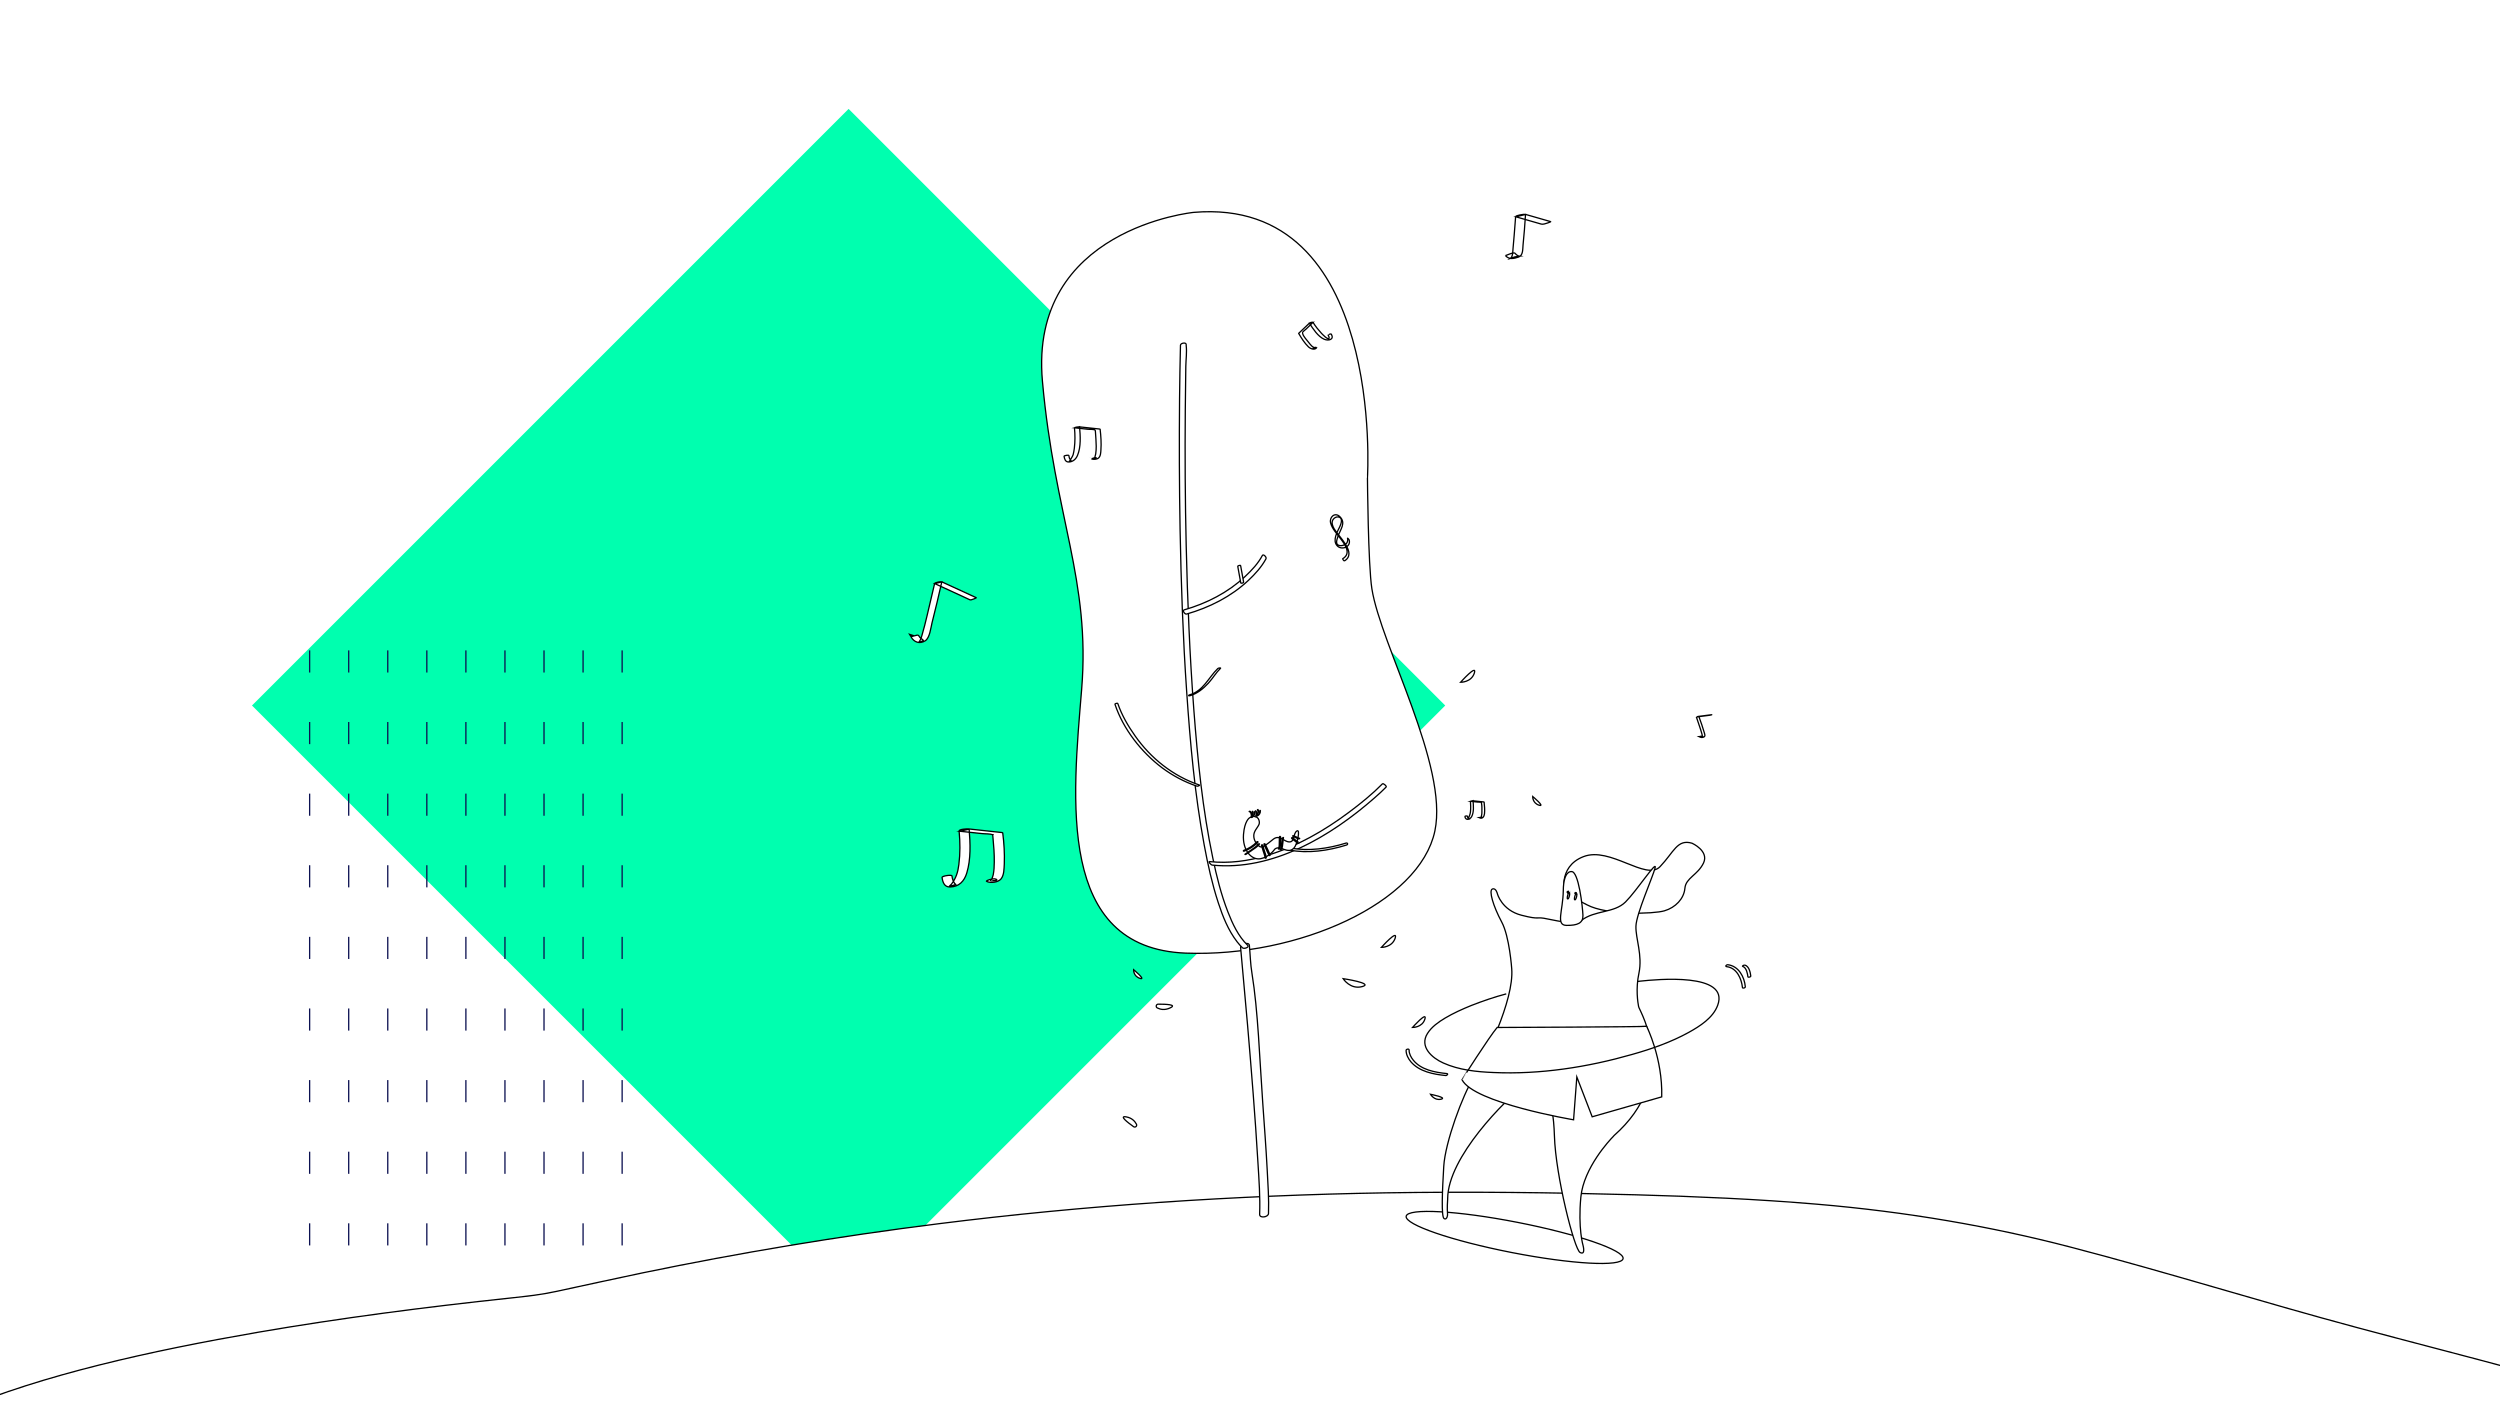 <?xml version="1.0" encoding="utf-8"?>
<!-- Generator: Adobe Illustrator 23.0.1, SVG Export Plug-In . SVG Version: 6.00 Build 0)  -->
<svg version="1.1" id="Layer_1" xmlns="http://www.w3.org/2000/svg" xmlns:xlink="http://www.w3.org/1999/xlink" x="0px" y="0px"
	 viewBox="0 0 1920 1080" style="enable-background:new 0 0 1920 1080;" xml:space="preserve">
<style type="text/css">
	.st0{fill:#FFFFFF;}
	.st1{fill:#00FFAF;}
	.st2{fill:none;stroke:#0C1151;stroke-miterlimit:10;stroke-dasharray:17,38;}
	.st3{fill:#FFFFFF;stroke:#000000;stroke-miterlimit:10;}
	.st4{opacity:7.000000e-02;}
	.st5{fill:none;stroke:#000000;stroke-miterlimit:10;}
</style>
<rect x="-2.1" y="-6.5" class="st0" width="1931.3" height="1088.9"/>
<rect x="327.8" y="217.8" transform="matrix(0.707 -0.707 0.707 0.707 -192.22 619.602)" class="st1" width="648.1" height="648.1"/>
<g>
	<line class="st2" x1="477.8" y1="499.5" x2="477.8" y2="970.5"/>
	<line class="st2" x1="447.8" y1="499.5" x2="447.8" y2="970.5"/>
	<line class="st2" x1="417.8" y1="499.5" x2="417.8" y2="970.5"/>
	<line class="st2" x1="387.8" y1="499.5" x2="387.8" y2="970.5"/>
	<line class="st2" x1="357.8" y1="499.5" x2="357.8" y2="970.5"/>
	<line class="st2" x1="327.8" y1="499.5" x2="327.8" y2="970.5"/>
	<line class="st2" x1="297.8" y1="499.5" x2="297.8" y2="970.5"/>
	<line class="st2" x1="267.8" y1="499.5" x2="267.8" y2="970.5"/>
	<line class="st2" x1="237.8" y1="499.5" x2="237.8" y2="970.5"/>
</g>
<g>
	<path class="st3" d="M2093.8,1103.9c-0.7-1.3-3.7-2.5-5.6-3.4c-10-4.7-22-8.7-33.7-12.6c-76.8-25.5-161.9-46.2-244.2-68.3
		c-74.6-20-145.5-42.4-220.8-62c-60.4-15.7-124.7-26.9-194.3-32.8c-45.9-3.9-92.5-5.9-139.2-7.2c-63.7-1.8-127.9-2.5-191.8-1.5
		c-116.1,1.9-231.6,9.7-343.1,23.7c-78,9.8-153.7,22.5-226.8,37.6c-22.5,4.7-44.7,9.6-67,14.4c-12,2.6-21.6,3.6-35.4,5.1
		c-65.7,7-130.5,15.4-193.3,26.2c-83.3,14.4-166.4,32.9-230.4,60.1c-14.9,6.3-28.5,13.1-40.6,20.5c-0.5,0.3,0.1,0.5,1.1,0.7
		c0.7,0.2,1.8,0.3,3.3,0.3c19.4,0,38.7,0,58.1,0c52.2,0,104.4,0,156.7,0c77.4,0,154.9,0,232.3,0c94.5,0,188.9,0,283.4,0
		c103.1,0,206.2,0,309.3,0c104.8,0,209.6,0,314.3,0c97,0,194.1,0,291.1,0c82.3,0,164.6,0,246.9,0c59.2,0,118.3,0,177.5,0
		c28,0,55.9,0.1,83.9,0c1.2,0,2.4,0,3.7,0C2090.1,1104.7,2094.2,1104.6,2093.8,1103.9z"/>
</g>
<g>
	<g>
		
			<ellipse transform="matrix(0.192 -0.981 0.981 0.192 7.75 1909.527)" class="st3" cx="1163.7" cy="950.1" rx="11.8" ry="84.9"/>
	</g>
	<g>
		<g>
			<path class="st3" d="M916.8,163.1c0,0-126.8,12.4-116.2,129.8c9.4,104.6,37,152.5,30.1,236.6c-6.9,84.1-19.5,198.7,80,202.5
				c86.1,3.3,179.7-38.5,191.3-93.9c10.5-50.1-41.5-142.4-48.4-185.9c-2.9-18.4-3.4-85.3-3.4-85.3S1064,150.7,916.8,163.1z"/>
		</g>
	</g>
	<g>
		<g>
			<path class="st3" d="M952.8,727.8c1.8,19.7,3.6,39.5,5.3,59.2c3,35.3,5.9,70.6,8,106c0.8,13.1,1.8,26.4,1.3,39.6
				c-0.1,3.3,6.7,2.2,6.8-0.6c0.4-11.2-0.4-22.5-1-33.7c-0.9-17-2.2-34-3.4-51c-2.4-33.5-3.6-71-8.3-99.8c-1.2-7.1-1.3-14.3-2-21.5
				C959.3,723.2,952.5,724.8,952.8,727.8L952.8,727.8z"/>
		</g>
	</g>
	<g>
		<g>
			<path class="st3" d="M906.6,265.1c-0.4,13.7-0.5,27.4-0.7,41c-0.3,33.5-0.2,66.9,0.4,100.4c0.8,41.8,2.2,83.5,5.1,125.2
				c2.7,39.2,6.2,78.4,13.4,117.1c2.8,15.1,6.1,30.1,10.9,44.7c3.4,10.4,7.6,21,14.4,29.8c1.2,1.6,2.6,3.1,4.1,4.6
				c1.2,1.2,5.5-0.5,4.1-1.8c-7.3-7-11.7-16.6-15.3-25.8c-5.2-13.4-8.7-27.4-11.6-41.5c-7.8-37.2-11.6-75.3-14.5-113.2
				c-3.2-42.1-4.9-84.3-5.9-126.4c-0.8-34.8-1-69.5-0.7-104.3c0.1-11.2,0.2-22.4,0.4-33.5c0.1-5.2,0.9-10.9,0.3-16
				c0-0.2,0-0.5,0-0.7C911.1,262.6,906.6,263.5,906.6,265.1L906.6,265.1z"/>
		</g>
	</g>
	<g>
		<g>
			<path class="st3" d="M969.5,426.6c-3.2,6.1-8.2,11.4-13.2,16.1c-13.2,12.4-29.6,20.7-46.9,25.7c-1.6,0.4,0.6,3.6,1.9,3.2
				c17.5-5,34.2-13.4,47.5-25.9c5.1-4.8,10.2-10.4,13.5-16.6C972.9,427.9,970.2,425.2,969.5,426.6L969.5,426.6z"/>
		</g>
	</g>
	<g>
		<g>
			<path class="st3" d="M950.6,435c0.8,4.2,1.5,8.5,2.3,12.7c0.1,0.5,2.4,0,2.2-0.6c-0.8-4.2-1.5-8.5-2.3-12.7
				C952.8,433.9,950.5,434.4,950.6,435L950.6,435z"/>
		</g>
	</g>
	<g>
		<g>
			<path class="st3" d="M856.3,540.9c6.3,19,20.3,36.8,36.1,48.7c8.2,6.1,17.2,10.9,26.9,14.2c0.5,0.2,2.6-0.7,1.8-0.9
				c-20.2-6.9-37.2-20.4-49.4-37.8c-5.3-7.5-10.2-15.9-13.2-24.7C858.4,539.7,856.1,540.4,856.3,540.9L856.3,540.9z"/>
		</g>
	</g>
	<g>
		<g>
			<path class="st3" d="M1061.7,602c-7.9,8-16.8,15.2-25.8,21.9c-19,14.2-40.1,26.3-62.9,33.1c-14.3,4.3-29.2,6.3-44.1,4.7
				c-1.2-0.1,1.1,2.6,2.1,2.7c46.2,4.7,91.1-22.2,124.6-51.6c3.1-2.7,6.1-5.4,9-8.4C1065.2,603.9,1062.4,601.3,1061.7,602
				L1061.7,602z"/>
		</g>
	</g>
	<g>
		<g>
			<path class="st3" d="M1033.7,647.5c-13.5,4.2-28.9,6.5-42.8,3.7c-1.1-0.2-2.3,1.3-0.8,1.6c14.3,2.9,30.2,0.5,44-3.8
				C1035.5,648.6,1035.1,647.1,1033.7,647.5L1033.7,647.5z"/>
		</g>
	</g>
	<g>
		<g>
			<path class="st3" d="M935.3,513.4c-7.1,6.9-11.2,17.3-21.6,20.2c-1.3,0.4-1.1,1.1,0.2,0.7c5.6-1.6,10.1-5.3,14.1-9.6
				c3.3-3.6,5.9-8.1,9.4-11.5C937.8,512.8,935.7,513,935.3,513.4L935.3,513.4z"/>
		</g>
	</g>
	<g>
		<path class="st3" d="M1060.9,727.6c0,0,12.9-14.4,10.6-7.1C1069.1,727.7,1060.9,727.6,1060.9,727.6z"/>
	</g>
	<g>
		<path class="st3" d="M1121.7,524c0,0,12.9-14.4,10.6-7.1C1130,524.1,1121.7,524,1121.7,524z"/>
	</g>
	<g>
		<path class="st3" d="M1098.6,840.4c0,0,13.3,2.6,8.1,3.8S1098.6,840.4,1098.6,840.4z"/>
	</g>
	<g>
		<path class="st3" d="M1084.8,789.1c0,0,11.6-13,9.5-6.4C1092.3,789.2,1084.8,789.1,1084.8,789.1z"/>
	</g>
	<g>
		<path class="st3" d="M1031.5,751.6c0,0,24,3.6,14.7,6.1C1037,760.2,1031.5,751.6,1031.5,751.6z"/>
	</g>
	<g>
		<path class="st3" d="M870.6,744.7c0,0,10,8.3,4.9,6.7C870.3,749.7,870.6,744.7,870.6,744.7z"/>
	</g>
	<g>
		<path class="st3" d="M1177.1,611.7c0,0,10,8.3,4.9,6.7S1177.1,611.7,1177.1,611.7z"/>
	</g>
	<g>
		<path class="st3" d="M888.8,774.1c-1.4-0.7-0.9-2.9,0.7-2.9c5.9,0,14.9,0.3,9.1,2.9C894.5,776,891.2,775.3,888.8,774.1z"/>
	</g>
	<g>
		<path class="st3" d="M872.8,863.4c0.7,1.4-0.9,2.8-2.2,1.9c-4.6-3.3-11.6-8.7-5.5-7.5C869.3,858.6,871.6,861.1,872.8,863.4z"/>
	</g>
	<g>
		<g>
			<g>
				<path class="st3" d="M959.5,628.2c0,0-3.7,2.3-4.5,12.7c-0.9,12.2,6.3,19.9,13.1,18.6c6.7-1.3,10.5-6.8,10.5-6.8
					s1.6-2.9,6.4-0.8c4.8,2,6.9,1.5,9-0.9c2.2-2.4,4.9-14.7,2-12.8c-3,1.9-1.5,8.4-5.7,8.4c-4.3,0-7.5-5.9-12.4-2.1
					c-4.9,3.8-8.3,7.3-10.7,5.5c-2.3-1.9-4.2-4.4-4.3-8c-0.1-3.7,2.9-6.2,4-8.8c0.8-1.8-0.1-5.5-2.7-5.9
					C964.2,627,961.9,626.5,959.5,628.2z"/>
			</g>
		</g>
		<g>
			<g>
				<path class="st3" d="M955.4,653.7c4-1.4,7.8-3.8,10.7-6.9c0.4-0.4-0.5-0.6-0.8-0.3c-2.7,3-6.3,5.2-10.1,6.6
					C954.7,653.3,954.8,653.9,955.4,653.7L955.4,653.7z"/>
			</g>
		</g>
		<g>
			<g>
				<path class="st3" d="M956.8,656.2c1.6-1,3.2-2.1,4.7-3.2c2-1.4,4.4-2.8,5.8-4.8c0.2-0.3-0.7-0.2-0.8,0c-1.4,1.9-3.8,3.3-5.7,4.7
					c-1.5,1.1-3,2.1-4.6,3.1C955.7,656.3,956.5,656.3,956.8,656.2L956.8,656.2z"/>
			</g>
		</g>
		<g>
			<g>
				<path class="st3" d="M968.8,649.2c0.5,1.5,0.9,3,1.4,4.6c0.5,1.6,1.3,3.5,1.4,5.2c0,0.3,0.9,0.1,0.9-0.2
					c-0.1-1.7-0.9-3.5-1.4-5.2c-0.5-1.5-0.9-3.1-1.4-4.6C969.6,648.6,968.7,648.9,968.8,649.2L968.8,649.2z"/>
			</g>
		</g>
		<g>
			<g>
				<path class="st3" d="M970.7,648.4c1.3,2.8,2.6,5.6,3.9,8.5c0.2,0.4,1,0.1,0.9-0.2c-1.2-2.9-2.6-5.7-3.9-8.5
					C971.4,647.8,970.5,648,970.7,648.4L970.7,648.4z"/>
			</g>
		</g>
		<g>
			<g>
				<path class="st3" d="M982.6,642.7c0,1.3,0,2.6-0.1,3.9c-0.1,1.3,0.2,4-0.7,5.1c-0.3,0.4,0.5,0.6,0.8,0.3
					c0.9-1.2,0.7-3.4,0.8-4.7c0.1-1.5,0.1-3.1,0.1-4.6C983.5,642.2,982.6,642.3,982.6,642.7L982.6,642.7z"/>
			</g>
		</g>
		<g>
			<g>
				<path class="st3" d="M984.8,643.5c-0.1,1.4-0.3,2.8-0.5,4.2c-0.2,1.3-0.2,3.8-1.1,4.8c-0.2,0.2,0.7,0.1,0.8-0.1
					c1-1.1,1-3.5,1.2-4.9c0.2-1.4,0.3-2.9,0.5-4.3C985.7,643.2,984.8,643.3,984.8,643.5L984.8,643.5z"/>
			</g>
		</g>
		<g>
			<g>
				<path class="st3" d="M992,643.9c0.8,0.7,1.6,1.4,2.5,2c0.6,0.5,1.8,1.7,2.7,1.7c0.5,0,0.7-0.7,0.1-0.7c0.1,0-0.2-0.1-0.3-0.2
					c-0.2-0.1-0.5-0.3-0.7-0.5c-0.5-0.4-1.1-0.8-1.6-1.2c-0.7-0.5-1.4-1.1-2-1.7C992.4,643.1,991.6,643.5,992,643.9L992,643.9z"/>
			</g>
		</g>
		<g>
			<g>
				<path class="st3" d="M992.8,642.2c0.8,0.4,1.5,0.7,2.3,1.1c0.7,0.3,1.6,0.9,2.4,1c0.3,0,1.1-0.4,0.5-0.5c-0.8-0.1-1.7-0.7-2.4-1
					c-0.7-0.3-1.4-0.6-2.1-1C993.3,641.6,992.5,642,992.8,642.2L992.8,642.2z"/>
			</g>
		</g>
		<g>
			<g>
				<path class="st3" d="M959.4,623.3c1.7,0.4,1.7,3.2,1.7,4.4c0,0.2,0.4,0.2,0.5,0c0.1-1.4,0-4.3-1.8-4.7
					C959.5,623,959.2,623.3,959.4,623.3L959.4,623.3z"/>
			</g>
		</g>
		<g>
			<g>
				<path class="st3" d="M961.6,626.7c0.5-0.9,1.3-2.5,0.5-3.6c-0.1-0.1-0.5,0.1-0.4,0.1c0.8,1,0.1,2.6-0.5,3.5
					C961.1,626.8,961.5,626.8,961.6,626.7L961.6,626.7z"/>
			</g>
		</g>
		<g>
			<g>
				<path class="st3" d="M963.3,623.6c0.1,1.7-0.8,3.4-2.4,4c-0.3,0.1,0,0.3,0.2,0.2c1.8-0.7,2.8-2.4,2.7-4.3
					C963.7,623.3,963.3,623.4,963.3,623.6L963.3,623.6z"/>
			</g>
		</g>
		<g>
			<g>
				<path class="st3" d="M965.7,622c1.2,1.3-0.3,3.6-1.1,4.6c-0.1,0.2,0.3,0.2,0.4,0c0.8-1.1,2.3-3.5,1.1-4.9
					C966,621.7,965.6,621.8,965.7,622L965.7,622z"/>
			</g>
		</g>
		<g>
			<g>
				<path class="st3" d="M965,626.3c0.2-1.1,0.4-2.8-0.6-3.6c-0.1-0.1-0.5,0.1-0.4,0.2c1,0.7,0.8,2.5,0.6,3.5
					C964.5,626.5,965,626.5,965,626.3L965,626.3z"/>
			</g>
		</g>
		<g>
			<g>
				<path class="st3" d="M967.5,622.6c0.1,1.7-0.8,3.4-2.4,4c-0.3,0.1,0,0.2,0.2,0.2c1.8-0.7,2.8-2.4,2.7-4.3
					C967.9,622.3,967.5,622.4,967.5,622.6L967.5,622.6z"/>
			</g>
		</g>
	</g>
	<g>
		<path class="st3" d="M1201.8,687.5c0,0-6.1-21.7,14.3-29.6c20.5-8,48.1,18.9,58.8,7.7c10.7-11.2,13.2-21.4,24.6-18
			c0,0,13.2,5.9,8.8,15.2c-4.4,9.2-13.6,11.4-14.3,19.4c-0.7,8-7.2,14.8-15.7,17.3c-8.5,2.5-44.1,3.6-59.5-4.6
			S1201.8,687.5,1201.8,687.5z"/>
	</g>
	<g>
		<path class="st3" d="M1150,686.4c0,0,3.3,12.6,18.5,16.5c15.2,3.9,10.3,0.7,20.2,2.9c9.9,2.1,21.7,4.2,25.8,1.1
			c10.3-8,25.2-5.5,33.9-14.2c8.7-8.7,24.5-32.9,22.7-26.1c-1.7,6.8-14.4,35.2-14.7,44.7c-0.3,9.5,5.2,22.4,2.3,36.1
			c-2.6,12-0.8,22.8-0.3,25.4c0.1,0.3,0.2,0.7,0.3,1c1.8,4.7,30.9,54.1-19.1,98.3c-0.2,0.2-0.4,0.5-0.6,0.7
			c-2.7,2.7-22.7,24-24.9,46.5c-2.3,24.1,1.7,37.3,1.7,37.3s2.1,7.6-2.3,5.3c-4.4-2.3-18.8-58.9-19.7-89.5
			c-0.9-30.6-8.8-49.8-23.1-38.9c-14.3,10.9-58.7,55-58.9,87.1c0,0.1,0,0.2,0,0.4c-0.1,1.1-0.5,7.4-0.1,10.9c0.1,0.9,0,1.8-0.3,2.7
			c-0.4,1-1,2-2.3,1.3c-2.3-1.2-1.4-21.5-0.3-40.1c1.1-18.6,14.6-55,22.8-67.9c8.2-12.9,31.4-59.8,29.4-83.9c0,0-1.7-24.8-7.7-35.9
			c-6.6-12.3-10-24.2-7.2-25.3C1148.9,681.6,1150,686.4,1150,686.4z"/>
	</g>
	<g>
		<path class="st3" d="M1206.7,669.4c0,0-5.9-1-6.1,14.6s-6,26.6,2.5,26.7s12.8-1.8,12.6-7.7S1212.4,668.4,1206.7,669.4z"/>
	</g>
	<g>
		<g>
			<path class="st3" d="M1205.4,685.9c0,0-0.6-0.5-1,0.5c-0.5,1.1-1.2,3.9-0.4,4c0.7,0.1,1.3-2.3,1.3-2.3S1205.7,686.2,1205.4,685.9
				z"/>
		</g>
		<g>
			<path class="st3" d="M1210.9,686.6c0,0-0.6-0.5-1,0.5c-0.5,1.1-1.2,3.9-0.4,4c0.7,0.1,1.3-2.3,1.3-2.3S1211.2,686.9,1210.9,686.6
				z"/>
		</g>
		<g>
			<g>
				<path class="st3" d="M1203.5,685.1c0.2,0.5,0.6,0.9,1.2,0.9c0.1,0,0.2-0.1,0.1-0.1c-0.5,0-0.9-0.4-1-0.8
					C1203.7,685,1203.4,685.1,1203.5,685.1L1203.5,685.1z"/>
			</g>
		</g>
		<g>
			<g>
				<path class="st3" d="M1203.8,684.7c0,0.6,0.3,1.2,1,1.4c0.1,0,0.2-0.1,0.1-0.2c-0.6-0.1-0.9-0.7-0.9-1.2
					C1204,684.6,1203.8,684.6,1203.8,684.7L1203.8,684.7z"/>
			</g>
		</g>
		<g>
			<g>
				<path class="st3" d="M1204.4,684.5c-0.2,0.7-0.1,1.4,0.7,1.6c0.1,0,0.3-0.1,0.1-0.2c-0.6-0.2-0.8-0.8-0.6-1.4
					C1204.6,684.4,1204.4,684.4,1204.4,684.5L1204.4,684.5z"/>
			</g>
		</g>
		<g>
			<g>
				<path class="st3" d="M1209.5,686c0.2,0.4,0.5,0.7,1,0.8c0.1,0,0.3-0.1,0.1-0.1c-0.4-0.1-0.7-0.4-0.9-0.7
					C1209.6,685.9,1209.4,686,1209.5,686L1209.5,686z"/>
			</g>
		</g>
		<g>
			<g>
				<path class="st3" d="M1209.8,685.5c0,0.5,0.2,1.1,0.7,1.3c0.1,0,0.2-0.1,0.2-0.1c-0.5-0.2-0.7-0.8-0.7-1.2
					C1210,685.4,1209.8,685.4,1209.8,685.5L1209.8,685.5z"/>
			</g>
		</g>
		<g>
			<g>
				<path class="st3" d="M1210.4,685.6c-0.1,0.4-0.1,0.9,0.3,1.1c0.1,0,0.3-0.1,0.2-0.1c-0.4-0.1-0.4-0.7-0.3-1
					C1210.6,685.5,1210.4,685.5,1210.4,685.6L1210.4,685.6z"/>
			</g>
		</g>
	</g>
	<g>
		<g>
			<path class="st3" d="M1149.8,789.1c0,0,112.5-0.4,114.8-0.9c0,0,12.4,24.5,11.6,54.2l-53.4,15.3l-11.8-30.6l-2.5,32.9
				c0,0-76.7-12.9-85.7-30.8C1122.8,829.2,1143.7,796.3,1149.8,789.1z"/>
		</g>
	</g>
	<g>
		<g>
			<path class="st5" d="M1156.8,763.3L1156.8,763.3c-9.1,2.4-18.1,5.5-26.8,8.9c-6.9,2.8-13.8,5.9-20.2,9.7c-5,3-10.3,6.7-13.5,11.8
				c-6.4,10.1,3.4,18.8,12.2,22.7c12,5.4,25.7,6.8,38.6,7.3c35.6,1.6,72.2-4.1,106.4-13.9c14.9-4.2,29.8-9.4,43.4-16.9
				c8.5-4.7,18.8-11.2,22.3-20.9c9.2-25.3-47.1-19.8-59.3-18.5c-0.9,0.1-1.7,0.2-2.6,0.3"/>
		</g>
	</g>
	<g>
		<g>
			<path class="st3" d="M1326.1,742.4c7.8,0.9,11.4,9.3,12.1,16c0.1,0.9,2.3,0.4,2.2-0.6c-0.7-7.6-5.1-15.9-13.5-16.9
				C1326,740.8,1324.6,742.2,1326.1,742.4L1326.1,742.4z"/>
		</g>
	</g>
	<g>
		<g>
			<path class="st3" d="M1338.4,742.2c2.9,0.9,3.7,5.6,4,8c0.1,0.6,2.3,0.2,2.2-0.6c-0.3-2.7-1.3-7.5-4.5-8.4
				C1339.6,741,1337.6,741.9,1338.4,742.2L1338.4,742.2z"/>
		</g>
	</g>
	<g>
		<g>
			<path class="st3" d="M1079.9,806.6c-0.1,3.2,1.7,6.6,3.7,8.9c6.4,7.5,17.4,9.6,26.7,10.5c1,0.1,2.3-1.4,0.8-1.5
				c-8.9-0.9-19.7-2.8-25.7-10.3c-1.7-2.1-3.3-5-3.2-7.8C1082.2,805.3,1080,805.6,1079.9,806.6L1079.9,806.6z"/>
		</g>
	</g>
	<g>
		<g>
			<g>
				<path class="st3" d="M817.2,350.4c0.3,2.1,1,4.3,3.3,4.4c3.3,0.1,5.8-2.1,7-5c2.8-6.6,2.2-15.1,1.6-22.1
					c-1.2,0.3-2.3,0.6-3.5,0.9c3.4,0.4,6.8,0.7,10.2,1.1c1.2,0.1,4.2-0.1,5.2,0.6c0.2,0.1,0.2,0.4,0.3,1.4c0.2,3.7,0.6,7.4,0.6,11.1
					c0,1.9-0.1,3.9-0.4,5.8c-0.1,0.8-0.5,1.6-0.6,2.4c0,0.2-0.5,0.7-0.5,0.9c0.1,0.3,2.1-0.1,1.4-0.4c-0.9-0.4-3.5,1-3.6,0.9
					c1.5,0.7,4.2,0.4,5.4-0.6c1.7-1.3,1.8-4.3,1.9-6.2c0.4-5.3,0-10.7-0.6-16c-0.1-0.1-0.2-0.1-0.3-0.1c-5.3-0.6-10.6-1.1-15.9-1.7
					c-0.4,0-3.6,0.3-3.5,0.9c0.5,5.1,0.5,10.4-0.1,15.5c-0.2,1.6-0.5,3.3-0.9,4.9c-0.5,1.7-1.7,3-2.3,4.5c-1.1,0.8-0.8,1,1,0.5
					c-0.2-0.2-0.4-0.3-0.6-0.5c0-0.3-0.6-1-0.8-1.3c-0.3-0.7-0.5-1.6-0.6-2.4C820.9,349.2,817.1,349.9,817.2,350.4L817.2,350.4z"/>
			</g>
		</g>
		<g>
			<g>
				<path class="st3" d="M723.5,673.9c0.5,3.7,1.8,7.4,6.1,7.3c6.9-0.1,11-4.4,12.9-10.8c3.2-10.5,2.7-22.7,1.8-33.6
					c-2.4,0.5-4.7,1-7.1,1.6c5.7,0.6,11.3,1.2,17,1.8c2.5,0.3,5.9,0,8.3,0.9c0.8,0.3-0.2-0.7-0.1,0.2c0.1,0.7,0.2,1.4,0.2,2.1
					c0.6,6.2,1.1,12.5,1,18.8c0,3.2-0.2,6.5-0.8,9.6c-0.3,1.3-0.7,2.3-1.2,3.5c-0.2,0.4-0.7,0.7-0.8,1c-0.1,0.2,6.8,0.2,4.2-1.1
					c-1.3-0.6-3.5,0-4.8,0.3c-0.3,0.1-3.3,1-2.5,1.4c3,1.5,8.9,0.8,11.1-1.9c2.4-2.9,2.3-8.1,2.5-11.6c0.3-7.9-0.2-15.9-1.2-23.7
					c-0.1-0.2-0.3-0.3-0.6-0.3c-8.6-0.9-17.2-1.8-25.8-2.8c-0.9-0.1-7.2,0.2-7.1,1.6c0.8,8.5,0.9,17.3-0.2,25.8
					c-0.7,5.9-2.2,10.5-5.8,15.2c-0.2,0.2-0.5,0.4-0.7,0.6c-1.7,1.2-0.3,1,4.2-0.5c-0.1-0.3-0.8-0.5-1-0.9c-0.4-0.8-0.9-1.4-1.2-2.3
					c-0.4-1.1-0.7-2.3-0.8-3.4C731,671.6,723.4,672.7,723.5,673.9L723.5,673.9z"/>
			</g>
		</g>
		<g>
			<g>
				<path class="st3" d="M1125,627c0.5,3.3,3.8,2.7,5.2,0.2c1.9-3.4,1.4-8.5,1.1-12.3c-0.6,0.2-1.2,0.3-1.9,0.5
					c1.8,0.2,3.6,0.4,5.5,0.6c0.6,0.1,2.3-0.1,2.8,0.3c0,0,0,0.4,0.1,0.7c0.4,1.9,0.3,4.1,0.3,6c0,1,0,2-0.2,3
					c-0.1,0.4-0.3,0.9-0.3,1.3c-0.1,0.2-0.2,0.4-0.3,0.6c1.1,0,1.4-0.1,0.8-0.3c-0.5-0.2-1.8,0.5-1.9,0.5c2.5,1.1,3.7-1.2,3.9-3.2
					c0.3-2.9,0-6-0.3-8.9c0,0-0.1-0.1-0.2-0.1c-2.8-0.3-5.6-0.6-8.4-0.9c-0.2,0-1.9,0.2-1.9,0.5c0.2,2.7,0.3,5.4,0,8.1
					c-0.2,1.9-0.9,3.2-1.6,4.9c-0.4,0.3-0.3,0.5,0.4,0.5c-0.1-0.1-0.3-0.2-0.4-0.3c0-0.2-0.3-0.5-0.4-0.7c-0.2-0.4-0.2-0.8-0.3-1.1
					C1126.9,626.4,1124.9,626.8,1125,627L1125,627z"/>
			</g>
		</g>
		<g>
			<g>
				<path class="st3" d="M699.7,489.2c2.4,4.1,6.6,5.6,10.9,2.9c3.5-2.2,4.3-10.2,5.2-13.8c2.7-10.4,5.1-20.9,7.5-31.4
					c-1.8,0.4-3.6,0.9-5.4,1.3c9,4.1,17.9,8.3,26.9,12.4c1.3,0.6,4.8-1.6,5.3-1.4c-9-4.1-17.9-8.3-26.9-12.4
					c-0.6-0.3-5.2,0.6-5.4,1.3c-1.9,8.3-3.8,16.5-5.8,24.7c-1.2,5-2.4,10-3.9,15c-0.2,0.7-0.4,1.5-0.7,2.2c-0.1,0.3-0.2,0.6-0.3,0.9
					c-0.2,0.5-0.5,1-0.8,1.4c-1.2,1.3-0.3,1.2,2.9-0.4c-0.2-0.6-2.1-1.6-2.6-2.2c-0.4-0.5-0.8-1.1-1.2-1.7
					C704.7,487.1,699.8,489.3,699.7,489.2L699.7,489.2z"/>
			</g>
		</g>
		<g>
			<g>
				<path class="st3" d="M1305.1,565.9c1,0.5,2.3,0.7,3.3,0.2c1.5-0.7,0.9-1.9,0.5-3.4c-1.2-4.2-2.7-8.4-4.2-12.5
					c-0.5,0.1-1.1,0.3-1.6,0.4c3.4-0.4,6.7-0.8,10.1-1.3c0.3,0,2-0.5,1.3-0.4c-3.4,0.4-6.7,0.8-10.1,1.3c-0.1,0-1.6,0.3-1.6,0.4
					c1,2.8,1.9,5.5,2.8,8.3c0.5,1.6,1.1,3.2,1.5,4.9c0.1,0.6,0.4,1.2,0.3,1.8c0,0.4,1.1-0.1-0.1,0c-0.1,0-0.4-0.2-0.5-0.2
					C1306.5,565.2,1305.3,565.9,1305.1,565.9L1305.1,565.9z"/>
			</g>
		</g>
		<g>
			<g>
				<path class="st3" d="M1019.9,257.1c0.3,0.6,1.3,2.4,0.7,2.9c-1.1,0.9-5-3.3-5.7-4c-2.4-2.6-4.6-5.4-6.5-8.4
					c-0.3-0.4-2.4,0.2-2.7,0.5c-2.8,2.6-5.5,5.3-8.3,7.9c0,0,0,0,0,0.1c2.1,3.6,4.5,7.4,7.5,10.3c1.6,1.5,5.1,2.9,6.5,0.3
					c-0.1,0.2-2.3-0.1-2.7,0.5c-0.7,0.8-0.4,0.9,1.1,0.2c-0.2-0.1-0.4-0.1-0.5-0.2c-0.3-0.5-1.3-0.9-1.7-1.3c-1-0.9-1.8-2-2.6-3
					c-1.2-1.6-4.1-4.6-4.5-6.6c-0.2-1-0.3-0.2-0.1-1c0.3-0.8,2.1-2,2.7-2.6c1.7-1.7,3.5-3.3,5.2-5c-0.9,0.2-1.8,0.3-2.7,0.5
					c2.8,4.3,6.6,10.3,11.5,12.4c3.3,1.3,7.7,0.2,5.4-3.9C1022.4,256.1,1019.9,257,1019.9,257.1L1019.9,257.1z"/>
			</g>
		</g>
		<g>
			<g>
				<path class="st3" d="M1156.1,196.2c2.8,3.3,6.4,2.5,10.2,1.2c3.5-1.3,3.1-6,3.4-9.2c0.8-7.8,1.4-15.6,1.9-23.5
					c-2.5,0.6-4.9,1.2-7.4,1.8c6.5,1.9,13,3.7,19.5,5.6c1.3,0.4,3.4-0.4,4.7-0.8c0.4-0.1,2.9-1,2.5-1.1c-6.5-1.9-13-3.7-19.5-5.6
					c-0.8-0.2-7.3,0.8-7.4,1.8c-0.3,4.7-0.7,9.5-1.1,14.2c-0.3,3.5-0.6,6.9-0.9,10.4c-0.2,1.9-0.1,6-1.8,7.3
					c1.2-0.4,2.4-0.8,3.6-1.1c-0.2,0-0.3,0.1-0.5,0.1c1.2-0.2,2.5-0.3,3.7-0.5c-1.4-0.2-2.5-1.2-3.4-2.2
					C1162.5,193.2,1156.4,196.6,1156.1,196.2L1156.1,196.2z"/>
			</g>
		</g>
		<g>
			<g>
				<path class="st3" d="M1034.9,413.4c0.5,2-0.3,4.1-2.2,5c-1.9,0.9-5.4,1.2-6.1-1.2c-0.4-1.6,0.5-4,1-5.4
					c1.8-5.2,6.4-10.2,1.3-15.1c-3.8-3.6-8.1,0.6-7,4.9c1.1,4.4,4.8,8.3,7.5,11.9c3.5,4.6,8.7,11.5,1.8,15.6c-0.2,0.1,1,1.9,1.3,1.7
					c10.1-6-4.6-18.9-7.9-24.7c-1.2-2.1-2.3-4.8-0.8-7.1c0.8-1.2,2.4-2.2,3.9-2c4,0.6,2.3,5.2,1.3,7.4c-2,4.1-5.8,10.6-2.1,14.7
					c3.3,3.7,10.7,1.1,9.3-4.3C1036.1,414.3,1034.8,413,1034.9,413.4L1034.9,413.4z"/>
			</g>
		</g>
	</g>
</g>
</svg>
